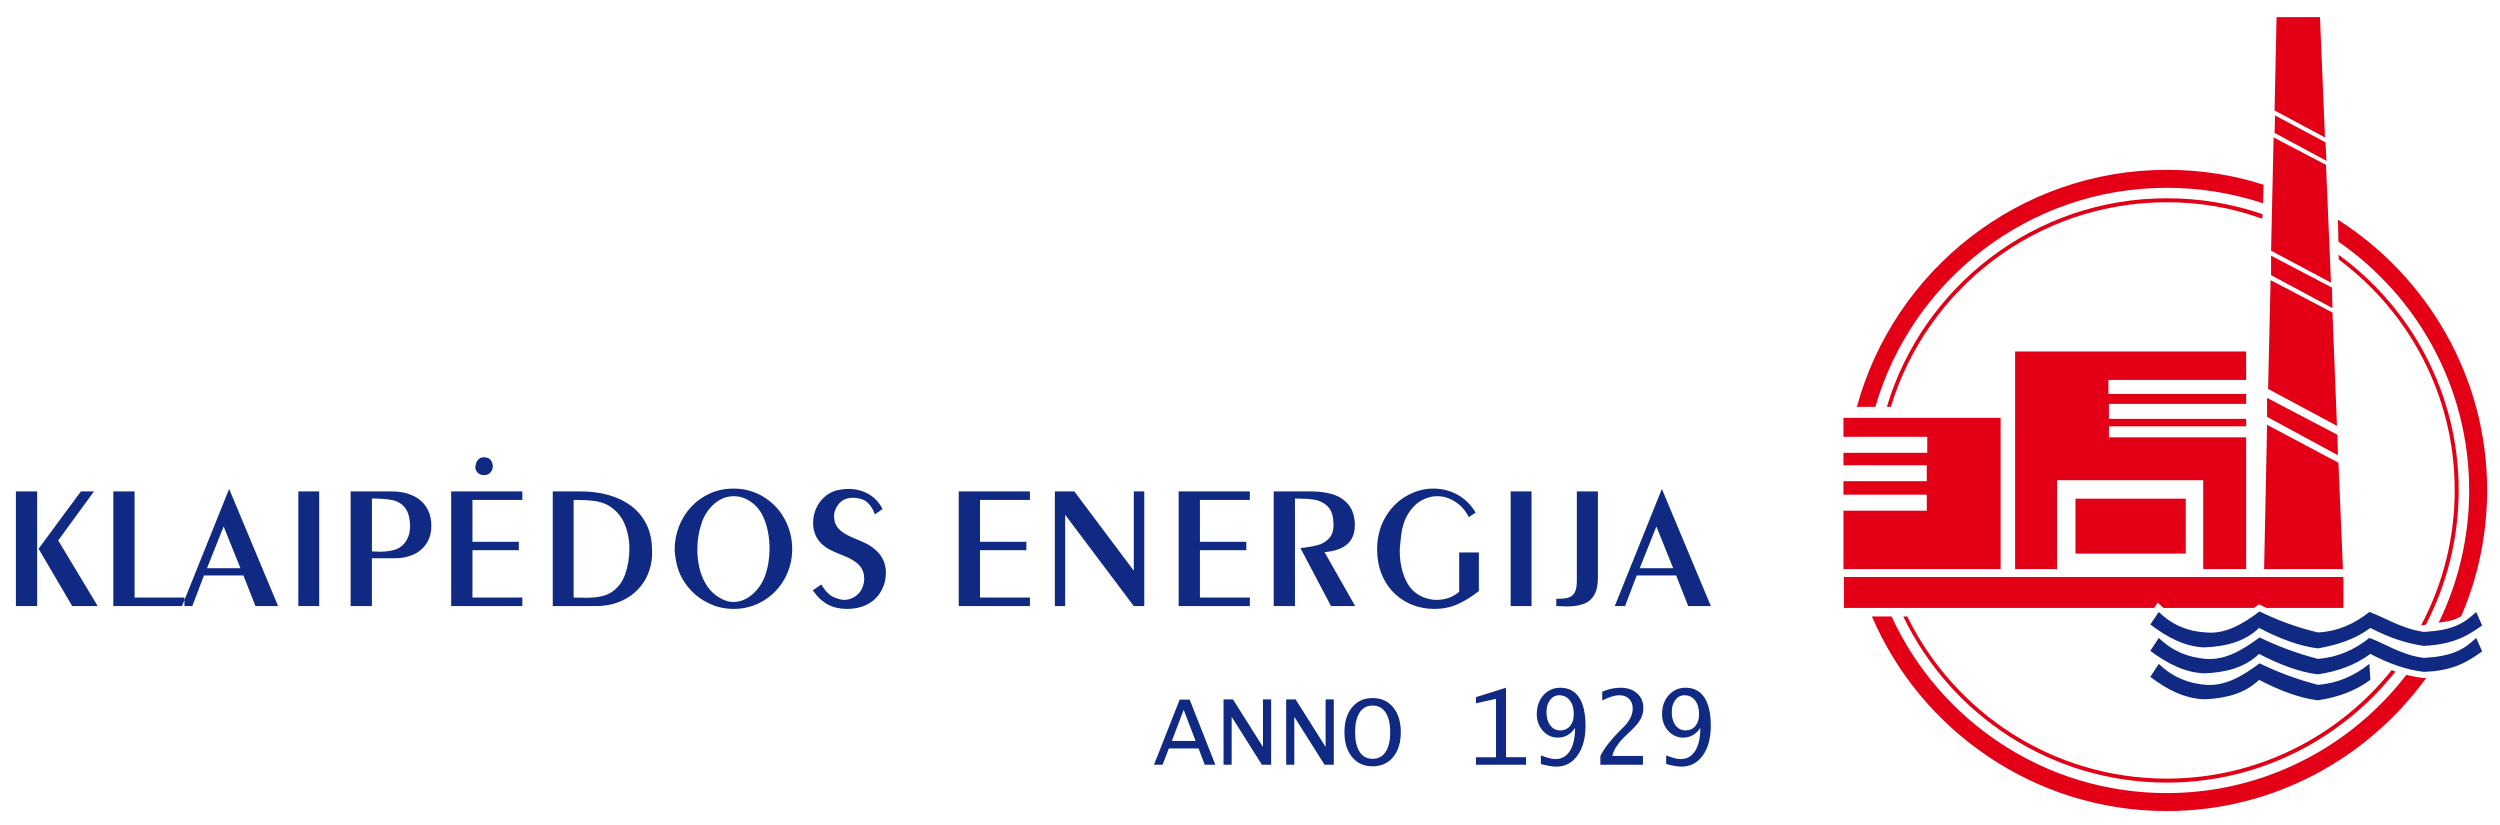 <?xml version="1.0" encoding="UTF-8"?> <svg xmlns="http://www.w3.org/2000/svg" width="288" height="95"><g><title>background</title><rect fill="none" id="canvas_background" height="97" width="290" y="-1" x="-1"></rect></g><g><title>Layer 1</title><path fill="#e73a15" fill-rule="evenodd" d="m149.165,287.893l0,147.198l147.198,0l0,-147.198l-147.198,0z" id="path4"></path><path fill="#f28600" fill-rule="evenodd" d="m303.602,287.893l0,147.198l147.198,0l0,-147.198l-147.198,0z" id="path6"></path><path fill="#102a83" fill-rule="evenodd" d="m407.878,219.826c1.609,1.552 3.391,2.242 5.404,2.414c2.299,0.172 4.253,-1.035 6.208,-2.472c2.242,1.092 4.484,1.897 6.725,2.472c2.243,-0.172 4.197,-1.035 5.921,-2.414c1.782,0.632 3.622,1.954 6.266,2.299c3.22,-0.172 4.599,-0.919 6.036,-2.299l0.69,1.552c-1.552,1.092 -3.162,2.243 -6.726,2.357c-2.012,-0.23 -4.081,-0.978 -6.151,-2.07c-1.782,1.322 -3.794,2.012 -6.037,2.357c-2.069,-0.23 -4.484,-1.15 -6.783,-2.357c-1.552,1.495 -3.622,2.127 -6.266,2.242c-2.184,-0.058 -4.254,-1.092 -6.266,-2.586l0.978,-1.495zm-0.001,2.988c1.609,1.553 3.392,2.243 5.404,2.416c2.299,0.172 4.254,-1.035 6.208,-2.473c2.242,1.092 4.484,1.898 6.727,2.473c2.241,-0.173 4.195,-1.035 5.921,-2.416l0.114,1.841c-1.782,1.322 -3.793,2.012 -6.035,2.357c-2.07,-0.231 -4.485,-1.15 -6.784,-2.357c-1.553,1.494 -3.621,2.126 -6.266,2.241c-2.185,-0.057 -4.253,-1.034 -6.266,-2.587l0.977,-1.495zm0,-5.978c1.609,1.552 3.392,2.242 5.404,2.357c2.299,0.23 4.254,-0.977 6.208,-2.414c2.242,1.092 4.484,1.896 6.727,2.414c2.241,-0.115 4.195,-0.977 5.921,-2.357c1.782,0.632 3.621,1.897 6.265,2.299c3.22,-0.172 4.599,-0.919 6.036,-2.299l0.689,1.552c-1.552,1.092 -3.161,2.184 -6.725,2.357c-2.012,-0.288 -4.081,-0.977 -6.151,-2.07c-1.782,1.322 -3.793,1.954 -6.035,2.357c-2.07,-0.23 -4.485,-1.15 -6.784,-2.357c-1.553,1.495 -3.621,2.127 -6.266,2.242c-2.185,-0.058 -4.253,-1.093 -6.266,-2.645l0.977,-1.437z" id="path8"></path><path fill="#e30016" fill-rule="evenodd" d="m398.278,203.788l12.704,0l0,6.322l-12.704,0l0,-6.322zm23.167,-55.474l5,0l0.575,13.854l-5.806,-3.104l0.23,-10.749zm5.691,17.015l0.575,13.566l-6.899,-3.678l0.288,-13.05l6.036,3.162zm0.748,17.015l0.517,13.05l-7.933,-4.255l0.288,-12.531l7.128,3.736zm0.689,17.304l0.517,12.244l-9.082,0l0.345,-16.614l8.22,4.37zm-8.22,-7.474l8.105,4.254l0.058,2.356l-8.163,-4.426l0,-2.185zm0.459,-16.383l7.013,3.679l0.058,2.357l-7.071,-3.794l0,-2.242zm0.461,-16.154l5.805,3.104l0.115,2.127l-5.978,-3.219l0.058,-2.013zm18.846,58.439c2.249,-4.613 3.514,-9.793 3.514,-15.267c0,-11.842 -5.978,-22.363 -15.061,-28.628l-0.057,-2.53c10.289,6.553 17.188,18.108 17.188,31.157c0,5.143 -1.065,10.045 -2.978,14.504l-0.049,0.032c-0.878,0.516 -1.504,0.567 -2.557,0.731zm-63.024,-0.724c5.51,12.009 17.652,20.35 31.703,20.35c11.221,0 21.223,-5.343 27.599,-13.626l0.326,0.081l0.4,0.088l0.4,0.077l0.401,0.064l0.452,0.058l0.31,-0.016c-6.722,9.283 -17.634,15.344 -29.888,15.344c-15.204,0 -28.328,-9.255 -33.972,-22.42l2.269,0zm61.006,1.01c2.465,-4.642 3.866,-9.935 3.866,-15.553c0,-10.865 -5.231,-20.523 -13.337,-26.558l-0.058,-0.576c8.393,6.094 13.854,16.039 13.854,27.134c0,5.583 -1.369,10.853 -3.785,15.495l-0.463,0.072l-0.078,-0.014zm-59.196,-1.01c5.431,11.084 16.767,18.683 29.893,18.683c10.465,0 19.815,-4.881 25.9,-12.493l0.022,0.008l0.4,0.142l0.025,0.008c-6.17,7.788 -15.697,12.795 -26.347,12.795c-13.358,0 -24.921,-7.826 -30.361,-19.143l0.468,0l0,0.001zm50.242,-4.541l0,3.564l-8.857,0l-0.078,-0.036l-0.797,-0.382l-0.574,0.418l-10.418,0l-0.669,-0.619l-0.42,0.619l-25.668,0l-3.22,0l-0.46,0l-1.323,0l-2.242,0l-1.379,0l-1.437,0l0,-3.564l57.542,0zm-9.369,-41.274c-3.45,-1.266 -7.128,-1.898 -10.98,-1.898c-15.004,0 -27.65,9.945 -31.789,23.569l-0.459,0c4.138,-13.854 17.015,-24.028 32.248,-24.028c3.852,0 7.531,0.632 11.037,1.839l-0.057,0.518zm0.115,-1.782c-3.506,-1.15 -7.243,-1.782 -11.095,-1.782c-15.923,0 -29.375,10.693 -33.571,25.236l-2.127,0c4.253,-15.694 18.683,-27.305 35.698,-27.305c3.852,0 7.645,0.574 11.152,1.724l-0.058,2.127zm-1.955,17.073l-26.615,0l0,25.064l4.829,0l0,-10.232l16.842,0l0,10.232l4.944,0l0,-15.176l-15.808,0l0,-1.265l15.808,0l0,-0.861l-15.808,0l0,-1.725l15.808,0l0,-1.149l-15.865,0l0,-1.609l15.865,0l0,-3.277zm-46.39,18.338l9.6,0l-9.6,0zm9.6,0l0,-1.839l-9.6,0l0,-1.552l9.6,0l0,-1.839l-9.6,0l0,-1.437l9.657,0l0,-1.839l-9.657,0l0,-2.185l18.108,0l0,17.419l-18.108,0l0,-6.726l9.6,0zm-9.6,-1.552l9.255,0l-9.255,0zm9.255,0l0,1.322l0,-1.322zm0,1.322l-9.255,0l9.255,0zm-9.255,0l0,-1.322l0,1.322z" id="path10"></path><path fill="#102a83" fill-rule="evenodd" d="m348.083,211.796l3.853,0l-1.937,-4.809l-1.917,4.809zm-2.878,4.363l5.427,-13.497l5.644,13.497l-2.61,0l-1.387,-3.527l-4.546,0l-1.343,3.527l-1.186,0zm-6.735,-0.836c0.605,0 1.071,-0.047 1.394,-0.142c0.326,-0.095 0.571,-0.293 0.731,-0.592c0.16,-0.299 0.241,-0.754 0.241,-1.366l0,-10.273l2.426,0l0,9.97c0,0.853 -0.15,1.519 -0.452,2.005c-0.299,0.486 -0.71,0.819 -1.231,0.999c-0.516,0.183 -1.145,0.276 -1.883,0.276c-0.122,0 -0.326,-0.007 -0.608,-0.021c-0.282,-0.013 -0.49,-0.02 -0.619,-0.02l0,-0.836zm3.882,1.672l-2.406,0l0,-13.209l2.406,0l0,13.209zm-6.068,-6.178l0,4.445c-0.856,0.676 -1.685,1.186 -2.49,1.536c-0.805,0.35 -1.682,0.523 -2.627,0.523c-0.88,0 -1.702,-0.146 -2.474,-0.438c-0.771,-0.292 -1.451,-0.714 -2.042,-1.264c-0.592,-0.55 -1.06,-1.193 -1.407,-1.93c-0.35,-0.734 -0.564,-1.543 -0.642,-2.42c0,-0.085 -0.007,-0.214 -0.02,-0.39c-0.014,-0.173 -0.021,-0.299 -0.021,-0.367c0,-1.393 0.309,-2.63 0.928,-3.707c0.618,-1.077 1.431,-1.903 2.433,-2.481c1.002,-0.577 2.042,-0.866 3.126,-0.866c0.639,0 1.264,0.102 1.869,0.303c0.605,0.2 1.169,0.51 1.692,0.931c0.523,0.421 0.959,0.935 1.305,1.539l-0.791,0.513c-0.391,-0.774 -0.918,-1.369 -1.581,-1.784c-0.662,-0.418 -1.346,-0.625 -2.049,-0.625c-0.642,0 -1.264,0.173 -1.859,0.516c-0.598,0.347 -1.104,0.86 -1.515,1.543c-0.415,0.68 -0.673,1.495 -0.785,2.444c-0.014,0.163 -0.044,0.441 -0.092,0.836c-0.048,0.397 -0.071,0.71 -0.071,0.941c0,1.234 0.221,2.341 0.662,3.334c0.446,0.989 1.162,1.679 2.151,2.066c0.52,0.177 0.983,0.265 1.383,0.265c1.054,0 1.937,-0.313 2.651,-0.935l0,-4.526l2.266,0zm-23.636,6.178l0,-13.209l4.349,0c0.9,0 1.713,0.109 2.437,0.33c0.727,0.221 1.322,0.602 1.784,1.139c0.462,0.536 0.721,1.257 0.775,2.161l0,0.282c0,1.862 -1.162,2.888 -3.49,3.082l3.534,6.215l-2.783,0l-3.524,-6.684c0.833,-0.088 1.505,-0.204 2.015,-0.346c0.513,-0.139 0.938,-0.398 1.282,-0.771c0.343,-0.37 0.516,-0.894 0.516,-1.567c0,-0.051 -0.007,-0.15 -0.02,-0.299c-0.014,-0.15 -0.021,-0.262 -0.021,-0.333c-0.085,-0.72 -0.34,-1.257 -0.758,-1.607c-0.421,-0.354 -0.904,-0.571 -1.451,-0.656c-0.547,-0.085 -1.223,-0.126 -2.032,-0.126l-0.163,0l0,12.39l-2.45,0zm-10.948,0l0,-13.209l8.2,0l0,0.982l-5.75,0l0,4.825l5.342,0l0,0.961l-5.342,0l0,5.458l5.75,0l0,0.982l-8.2,0zm-14.261,0l0,-13.209l2.246,0l6.848,9.135l0,-9.135l1.206,0l0,13.209l-1.206,0l-7.908,-10.521l0,10.521l-1.186,0zm-11.074,0l0,-13.209l8.2,0l0,0.982l-5.75,0l0,4.825l5.342,0l0,0.961l-5.342,0l0,5.458l5.75,0l0,0.982l-8.2,0zm-15.835,-2.487c0.387,0.652 0.809,1.114 1.264,1.387c0.578,0.255 1.026,0.384 1.345,0.384c0.588,0 1.105,-0.197 1.543,-0.588c0.244,-0.207 0.438,-0.483 0.581,-0.819c0.142,-0.34 0.214,-0.686 0.214,-1.037c0,-0.292 -0.041,-0.557 -0.126,-0.795c-0.153,-0.421 -0.405,-0.768 -0.754,-1.037c-0.347,-0.268 -0.744,-0.496 -1.19,-0.683c-0.448,-0.19 -0.917,-0.384 -1.41,-0.588c-1.604,-0.689 -2.406,-1.794 -2.406,-3.316c0,-0.792 0.207,-1.516 0.618,-2.175c0.412,-0.656 0.969,-1.135 1.669,-1.434c0.54,-0.207 1.149,-0.309 1.832,-0.309c0.523,0 1.037,0.088 1.546,0.265c0.506,0.173 0.965,0.439 1.369,0.789c0.408,0.353 0.727,0.774 0.959,1.271l-0.884,0.612c-0.255,-0.758 -0.659,-1.302 -1.223,-1.635c-0.414,-0.187 -0.846,-0.282 -1.301,-0.282c-0.438,0 -0.819,0.095 -1.142,0.282c-0.316,0.197 -0.567,0.466 -0.754,0.809c-0.187,0.347 -0.282,0.694 -0.282,1.05c0,0.044 0.007,0.112 0.02,0.204c0.014,0.092 0.021,0.16 0.021,0.204c0.061,0.347 0.193,0.642 0.391,0.894c0.2,0.251 0.445,0.465 0.737,0.646c0.292,0.183 0.612,0.346 0.951,0.489c0.343,0.146 0.68,0.285 1.012,0.421c1.822,0.771 2.766,1.92 2.838,3.446l0,0.241c0,0.761 -0.194,1.468 -0.578,2.124c-0.384,0.656 -0.924,1.158 -1.621,1.505c-0.666,0.326 -1.42,0.489 -2.267,0.489c-0.825,0 -1.553,-0.163 -2.178,-0.489c-0.649,-0.333 -1.24,-0.887 -1.774,-1.655l0.979,-0.669zm-8.144,-9.542c-0.591,-0.421 -1.251,-0.632 -1.975,-0.632c-0.513,0 -1.006,0.126 -1.482,0.377c-0.472,0.251 -0.89,0.598 -1.257,1.04c-0.367,0.442 -0.656,0.941 -0.866,1.498c-0.371,1.06 -0.554,2.134 -0.554,3.218c0,0.724 0.078,1.427 0.238,2.114c0.159,0.686 0.411,1.318 0.751,1.889c0.34,0.571 0.764,1.03 1.274,1.376c0.666,0.452 1.298,0.676 1.896,0.676c0.51,0 1.009,-0.132 1.492,-0.397c0.486,-0.266 0.914,-0.629 1.288,-1.091c0.373,-0.459 0.662,-0.972 0.866,-1.533c0.343,-0.969 0.513,-2.019 0.513,-3.154c0,-1.139 -0.18,-2.199 -0.541,-3.184c-0.36,-0.985 -0.907,-1.719 -1.644,-2.198zm-1.975,12.355c-0.996,0 -1.947,-0.217 -2.858,-0.656c-0.914,-0.438 -1.692,-1.05 -2.341,-1.831c-0.649,-0.782 -1.091,-1.658 -1.326,-2.63c-0.163,-0.748 -0.244,-1.325 -0.244,-1.733c0,-0.911 0.163,-1.794 0.492,-2.643c0.33,-0.85 0.799,-1.604 1.407,-2.264c0.608,-0.656 1.329,-1.172 2.165,-1.546c0.836,-0.373 1.736,-0.561 2.705,-0.561c1.261,0 2.41,0.313 3.446,0.942c1.037,0.625 1.852,1.475 2.44,2.545c0.588,1.07 0.884,2.232 0.884,3.487c0,1.237 -0.296,2.382 -0.887,3.439c-0.592,1.057 -1.403,1.896 -2.437,2.518c-1.036,0.622 -2.184,0.934 -3.446,0.934zm-18.41,-12.553l0,11.245c0.163,0 0.418,0.004 0.761,0.011c0.346,0.007 0.595,0.01 0.748,0.01c1.206,0 2.131,-0.197 2.772,-0.588c0.764,-0.469 1.315,-1.165 1.645,-2.09c0.33,-0.925 0.496,-1.91 0.496,-2.963c0,-1.115 -0.207,-2.114 -0.615,-3.004c-0.408,-0.89 -1.06,-1.58 -1.954,-2.069c-0.476,-0.228 -0.982,-0.377 -1.522,-0.445c-0.537,-0.071 -1.166,-0.105 -1.883,-0.105l-0.449,0l0,-0zm-2.406,12.226l0,-13.209l3.242,0c1.142,0 2.206,0.139 3.198,0.418c0.989,0.279 1.859,0.7 2.61,1.261c0.748,0.564 1.332,1.274 1.754,2.131c0.421,0.857 0.632,1.841 0.632,2.956l0,0.816c-0.106,1.139 -0.452,2.134 -1.037,2.987c-0.588,0.85 -1.349,1.505 -2.29,1.957c-0.942,0.456 -1.988,0.683 -3.137,0.683l-4.972,0zm-8.882,-16.23c0.024,-0.238 0.122,-0.449 0.292,-0.636c0.17,-0.19 0.387,-0.282 0.646,-0.282c0.024,0 0.075,0.006 0.16,0.02c0.082,0.013 0.139,0.02 0.17,0.02c0.221,0.055 0.394,0.18 0.52,0.374c0.126,0.194 0.191,0.404 0.191,0.625c0,0.272 -0.092,0.513 -0.275,0.717c-0.18,0.204 -0.425,0.306 -0.724,0.306c-0.32,0 -0.571,-0.095 -0.751,-0.282c-0.18,-0.187 -0.272,-0.408 -0.272,-0.659c0,-0.013 0.007,-0.044 0.024,-0.092c0.014,-0.051 0.02,-0.088 0.02,-0.112zm-2.817,16.23l0,-13.209l8.2,0l0,0.982l-5.75,0l0,4.825l5.342,0l0,0.961l-5.342,0l0,5.458l5.75,0l0,0.982l-8.2,0zm-9.133,-6.304c0.091,0 0.238,0.007 0.431,0.021c0.197,0.014 0.343,0.02 0.445,0.02c0.782,0 1.441,-0.102 1.975,-0.302c0.493,-0.214 0.873,-0.554 1.142,-1.023c0.268,-0.469 0.405,-0.982 0.405,-1.542l0,-0.164c-0.037,-0.934 -0.241,-1.624 -0.618,-2.073c-0.377,-0.445 -0.86,-0.727 -1.444,-0.846c-0.588,-0.119 -1.366,-0.177 -2.334,-0.177l0,6.086zm-2.45,6.304l0,-13.209l4.754,0c0.628,0 1.22,0.082 1.774,0.244c0.551,0.164 1.033,0.405 1.444,0.731c0.411,0.326 0.737,0.741 0.972,1.247c0.234,0.506 0.353,1.081 0.353,1.73c0,0.785 -0.183,1.465 -0.55,2.032c-0.367,0.568 -0.87,0.999 -1.509,1.288c-0.643,0.289 -1.356,0.432 -2.141,0.432l-2.647,0l0,5.505l-2.45,0zm-3.621,0l-2.406,0l0,-13.209l2.406,0l0,13.209zm-12.926,-4.363l3.853,0l-1.937,-4.809l-1.917,4.809zm-2.878,4.363l5.427,-13.497l5.644,13.497l-2.61,0l-1.387,-3.527l-4.546,0l-1.343,3.527l-1.186,0zm0.279,-0.982l0,0.982l-8.193,0l0,-13.209l2.451,0l0,12.227l5.743,0zm-16.803,-5.62l4.873,-6.606l1.509,0l-4.122,5.644l4.551,7.564l-2.936,0l-3.874,-6.602zm-2.613,6.602l0,-13.209l2.45,0l0,13.209l-2.45,0z" id="path12"></path><path fill="#102a83" fill-rule="evenodd" d="m292.122,234.437l2.96,-7.503l1.152,0l2.958,7.503l-1.224,0l-0.707,-1.876l-3.427,0l-0.719,1.876l-0.994,0zm2.058,-2.743l2.737,0l-1.373,-3.585l-1.363,3.585zm5.954,2.743l0,-7.527l1.088,0l3.443,5.457l0.012,0l0,-5.457l0.942,0l0,7.527l-1.064,0l-3.467,-5.499l-0.018,0l0,5.499l-0.936,0zm7.216,0l0,-7.527l1.088,0l3.443,5.457l0.012,0l0,-5.457l0.942,0l0,7.527l-1.064,0l-3.467,-5.499l-0.018,0l0,5.499l-0.936,0zm6.713,-3.755c0,-1.198 0.293,-2.152 0.88,-2.862c0.587,-0.713 1.375,-1.068 2.365,-1.068c0.99,0 1.778,0.355 2.365,1.068c0.587,0.711 0.88,1.665 0.88,2.862c0,1.202 -0.293,2.158 -0.88,2.868c-0.587,0.713 -1.375,1.068 -2.365,1.068c-0.99,0 -1.779,-0.355 -2.365,-1.068c-0.587,-0.711 -0.88,-1.667 -0.88,-2.868zm1.228,0c0,0.982 0.174,1.74 0.523,2.272c0.349,0.533 0.848,0.798 1.495,0.798c0.647,0 1.146,-0.266 1.497,-0.798c0.351,-0.531 0.527,-1.289 0.527,-2.272c0,-0.978 -0.176,-1.735 -0.527,-2.266c-0.351,-0.533 -0.85,-0.798 -1.497,-0.798c-0.647,0 -1.146,0.266 -1.495,0.798c-0.349,0.531 -0.523,1.288 -0.523,2.266zm13.923,3.755l0,-0.866l2.309,0l0,-6.729l-2.309,0.519l0,-0.713l3.461,-1.082l0,8.004l2.309,0l0,0.866l-5.771,0zm7.479,-0.088l0,-0.99c0.725,0.285 1.279,0.427 1.661,0.427c0.723,0 1.281,-0.314 1.679,-0.938c0.397,-0.627 0.597,-1.507 0.597,-2.647c-0.511,0.741 -1.172,1.112 -1.982,1.112c-0.678,0 -1.254,-0.262 -1.723,-0.787c-0.469,-0.525 -0.705,-1.162 -0.705,-1.914c0,-0.884 0.255,-1.613 0.766,-2.186c0.511,-0.573 1.162,-0.86 1.954,-0.86c0.938,0 1.657,0.373 2.152,1.12c0.495,0.747 0.742,1.828 0.742,3.248c0,1.431 -0.307,2.575 -0.922,3.433c-0.613,0.856 -1.429,1.285 -2.447,1.285c-0.457,0 -1.048,-0.102 -1.772,-0.303zm2.106,-7.917c-0.429,0 -0.778,0.182 -1.052,0.543c-0.274,0.363 -0.409,0.831 -0.409,1.403c0,0.631 0.145,1.14 0.439,1.525c0.291,0.385 0.673,0.579 1.146,0.579c0.471,0 0.848,-0.17 1.134,-0.509c0.283,-0.339 0.427,-0.79 0.427,-1.355c0,-0.667 -0.154,-1.198 -0.459,-1.593c-0.305,-0.395 -0.715,-0.593 -1.226,-0.593zm4.747,8.004l0,-1.012c0.475,-0.92 1.186,-1.849 2.128,-2.783l0.521,-0.521c0.717,-0.713 1.076,-1.433 1.076,-2.158c0,-0.463 -0.138,-0.834 -0.413,-1.114c-0.274,-0.278 -0.641,-0.417 -1.102,-0.417c-0.557,0 -1.222,0.204 -1.994,0.609l0,-1.018c0.717,-0.306 1.419,-0.457 2.106,-0.457c0.791,0 1.427,0.216 1.908,0.647c0.481,0.431 0.723,0.998 0.723,1.705c0,0.455 -0.112,0.884 -0.334,1.286c-0.222,0.401 -0.599,0.85 -1.128,1.345l-0.491,0.461c-0.904,0.843 -1.449,1.647 -1.631,2.416l3.537,0l0,1.012l-4.906,0zm7.579,-0.088l0,-0.99c0.725,0.285 1.279,0.427 1.661,0.427c0.723,0 1.281,-0.314 1.679,-0.938c0.397,-0.627 0.597,-1.507 0.597,-2.647c-0.511,0.741 -1.172,1.112 -1.982,1.112c-0.678,0 -1.254,-0.262 -1.722,-0.787c-0.469,-0.525 -0.705,-1.162 -0.705,-1.914c0,-0.884 0.256,-1.613 0.766,-2.186c0.511,-0.573 1.162,-0.86 1.954,-0.86c0.938,0 1.657,0.373 2.152,1.12c0.495,0.747 0.743,1.828 0.743,3.248c0,1.431 -0.307,2.575 -0.922,3.433c-0.613,0.856 -1.429,1.285 -2.447,1.285c-0.457,0 -1.048,-0.102 -1.772,-0.303zm2.106,-7.917c-0.429,0 -0.779,0.182 -1.052,0.543c-0.274,0.363 -0.409,0.831 -0.409,1.403c0,0.631 0.146,1.14 0.439,1.525c0.291,0.385 0.673,0.579 1.146,0.579c0.471,0 0.848,-0.17 1.134,-0.509c0.283,-0.339 0.427,-0.79 0.427,-1.355c0,-0.667 -0.154,-1.198 -0.459,-1.593c-0.305,-0.395 -0.715,-0.593 -1.226,-0.593z" id="path14"></path><path fill="#102a83" fill-rule="evenodd" d="m248.694,73.488c1.609,1.552 3.391,2.242 5.404,2.414c2.299,0.172 4.253,-1.035 6.208,-2.472c2.242,1.092 4.484,1.897 6.725,2.472c2.243,-0.172 4.197,-1.035 5.921,-2.414c1.782,0.632 3.622,1.954 6.266,2.299c3.22,-0.172 4.599,-0.919 6.036,-2.299l0.69,1.552c-1.552,1.092 -3.162,2.243 -6.726,2.357c-2.012,-0.23 -4.081,-0.978 -6.151,-2.07c-1.782,1.322 -3.794,2.012 -6.037,2.357c-2.069,-0.23 -4.484,-1.15 -6.783,-2.357c-1.552,1.495 -3.622,2.127 -6.266,2.242c-2.184,-0.058 -4.254,-1.092 -6.266,-2.586l0.978,-1.495zm-0.001,2.988c1.609,1.553 3.392,2.242 5.404,2.416c2.299,0.172 4.254,-1.035 6.208,-2.473c2.242,1.092 4.484,1.898 6.727,2.473c2.241,-0.173 4.195,-1.035 5.921,-2.416l0.114,1.841c-1.782,1.322 -3.793,2.012 -6.035,2.357c-2.07,-0.231 -4.485,-1.15 -6.784,-2.357c-1.553,1.494 -3.621,2.126 -6.266,2.241c-2.185,-0.057 -4.253,-1.034 -6.266,-2.587l0.977,-1.495zm0,-5.978c1.609,1.552 3.392,2.242 5.404,2.357c2.299,0.23 4.254,-0.977 6.208,-2.414c2.242,1.092 4.484,1.896 6.727,2.414c2.241,-0.115 4.195,-0.977 5.921,-2.357c1.782,0.632 3.621,1.897 6.265,2.299c3.22,-0.172 4.599,-0.919 6.036,-2.299l0.689,1.552c-1.552,1.092 -3.161,2.184 -6.725,2.357c-2.012,-0.288 -4.081,-0.977 -6.151,-2.07c-1.782,1.322 -3.793,1.954 -6.035,2.357c-2.07,-0.23 -4.485,-1.15 -6.784,-2.357c-1.553,1.495 -3.621,2.127 -6.266,2.242c-2.185,-0.058 -4.253,-1.093 -6.266,-2.645l0.977,-1.437z" id="path16"></path><path fill="#e30016" fill-rule="evenodd" d="m239.094,57.45l12.704,0l0,6.322l-12.704,0l0,-6.322zm23.167,-55.474l5,0l0.575,13.854l-5.806,-3.104l0.23,-10.749zm5.691,17.015l0.575,13.566l-6.899,-3.678l0.288,-13.05l6.036,3.162zm0.748,17.015l0.517,13.05l-7.933,-4.255l0.288,-12.531l7.128,3.736zm0.689,17.304l0.517,12.244l-9.082,0l0.345,-16.614l8.22,4.37zm-8.22,-7.474l8.105,4.254l0.058,2.356l-8.163,-4.426l0,-2.185zm0.459,-16.383l7.013,3.679l0.058,2.357l-7.071,-3.794l0,-2.242zm0.461,-16.154l5.805,3.104l0.115,2.127l-5.978,-3.219l0.058,-2.013zm18.846,58.439c2.249,-4.613 3.514,-9.793 3.514,-15.267c0,-11.842 -5.978,-22.363 -15.061,-28.628l-0.057,-2.53c10.289,6.553 17.188,18.108 17.188,31.157c0,5.143 -1.065,10.045 -2.978,14.504l-0.049,0.032c-0.878,0.516 -1.504,0.567 -2.557,0.731zm-63.024,-0.724c5.51,12.009 17.652,20.35 31.703,20.35c11.221,0 21.223,-5.343 27.599,-13.626l0.326,0.081l0.4,0.088l0.4,0.077l0.401,0.064l0.452,0.058l0.31,-0.016c-6.722,9.283 -17.634,15.344 -29.888,15.344c-15.204,0 -28.328,-9.255 -33.972,-22.42l2.269,0zm61.006,1.01c2.465,-4.642 3.866,-9.935 3.866,-15.553c0,-10.865 -5.231,-20.523 -13.337,-26.558l-0.058,-0.576c8.393,6.094 13.854,16.039 13.854,27.134c0,5.583 -1.369,10.853 -3.785,15.495l-0.463,0.072l-0.078,-0.014zm-59.196,-1.01c5.431,11.084 16.767,18.683 29.893,18.683c10.465,0 19.815,-4.881 25.9,-12.493l0.022,0.008l0.4,0.142l0.025,0.008c-6.17,7.788 -15.697,12.795 -26.347,12.795c-13.358,0 -24.921,-7.826 -30.361,-19.143l0.468,0l0,0.001zm50.242,-4.541l0,3.564l-8.857,0l-0.078,-0.036l-0.797,-0.382l-0.574,0.418l-10.418,0l-0.669,-0.619l-0.42,0.619l-25.668,0l-3.22,0l-0.46,0l-1.323,0l-2.242,0l-1.379,0l-1.437,0l0,-3.564l57.542,0zm-9.369,-41.274c-3.45,-1.266 -7.128,-1.898 -10.98,-1.898c-15.004,0 -27.65,9.945 -31.789,23.569l-0.459,0c4.138,-13.854 17.015,-24.028 32.248,-24.028c3.852,0 7.531,0.632 11.037,1.839l-0.057,0.518zm0.115,-1.782c-3.506,-1.15 -7.243,-1.782 -11.095,-1.782c-15.923,0 -29.375,10.693 -33.571,25.236l-2.127,0c4.253,-15.694 18.683,-27.305 35.698,-27.305c3.852,0 7.645,0.574 11.152,1.724l-0.058,2.127zm-1.955,17.073l-26.615,0l0,25.064l4.829,0l0,-10.232l16.842,0l0,10.232l4.944,0l0,-15.176l-15.808,0l0,-1.265l15.808,0l0,-0.861l-15.808,0l0,-1.725l15.808,0l0,-1.149l-15.865,0l0,-1.609l15.865,0l0,-3.277zm-46.39,18.338l9.6,0l-9.6,0zm9.6,0l0,-1.839l-9.6,0l0,-1.552l9.6,0l0,-1.839l-9.6,0l0,-1.437l9.657,0l0,-1.839l-9.657,0l0,-2.185l18.108,0l0,17.419l-18.108,0l0,-6.726l9.6,0zm-9.6,-1.552l9.255,0l-9.255,0zm9.255,0l0,1.322l0,-1.322zm0,1.322l-9.255,0l9.255,0zm-9.255,0l0,-1.322l0,1.322z" id="path18"></path><path fill="#102a83" fill-rule="evenodd" d="m188.899,65.458l3.853,0l-1.937,-4.809l-1.917,4.809zm-2.878,4.363l5.427,-13.497l5.644,13.497l-2.61,0l-1.387,-3.527l-4.546,0l-1.343,3.527l-1.186,0zm-6.735,-0.836c0.605,0 1.071,-0.047 1.394,-0.142c0.326,-0.095 0.571,-0.293 0.731,-0.592c0.16,-0.299 0.241,-0.754 0.241,-1.366l0,-10.273l2.426,0l0,9.97c0,0.853 -0.15,1.519 -0.452,2.005c-0.299,0.486 -0.71,0.819 -1.231,0.999c-0.516,0.183 -1.145,0.276 -1.883,0.276c-0.122,0 -0.326,-0.007 -0.608,-0.021c-0.282,-0.013 -0.49,-0.02 -0.619,-0.02l0,-0.836zm-2.853,0.836l-2.406,0l0,-13.209l2.406,0l0,13.209zm-6.068,-6.178l0,4.445c-0.856,0.676 -1.685,1.186 -2.49,1.536c-0.805,0.35 -1.682,0.523 -2.627,0.523c-0.88,0 -1.702,-0.146 -2.474,-0.438c-0.771,-0.292 -1.451,-0.714 -2.042,-1.264c-0.592,-0.55 -1.06,-1.193 -1.407,-1.93c-0.35,-0.734 -0.564,-1.543 -0.642,-2.42c0,-0.085 -0.007,-0.214 -0.02,-0.39c-0.014,-0.173 -0.021,-0.299 -0.021,-0.367c0,-1.393 0.309,-2.63 0.928,-3.707c0.618,-1.077 1.431,-1.903 2.433,-2.481c1.002,-0.577 2.042,-0.866 3.126,-0.866c0.639,0 1.264,0.102 1.869,0.303c0.605,0.2 1.169,0.51 1.692,0.931c0.523,0.421 0.959,0.935 1.305,1.539l-0.791,0.513c-0.391,-0.774 -0.918,-1.369 -1.581,-1.784c-0.662,-0.418 -1.346,-0.625 -2.049,-0.625c-0.642,0 -1.264,0.173 -1.859,0.516c-0.598,0.347 -1.104,0.86 -1.515,1.543c-0.415,0.68 -0.673,1.495 -0.785,2.444c-0.014,0.163 -0.044,0.441 -0.092,0.836c-0.048,0.397 -0.071,0.71 -0.071,0.941c0,1.234 0.221,2.341 0.662,3.334c0.446,0.989 1.162,1.679 2.151,2.066c0.52,0.177 0.983,0.265 1.383,0.265c1.054,0 1.937,-0.313 2.651,-0.935l0,-4.526l2.266,0zm-23.636,6.178l0,-13.209l4.349,0c0.9,0 1.713,0.109 2.437,0.33c0.727,0.221 1.322,0.602 1.784,1.139c0.462,0.536 0.721,1.257 0.775,2.161l0,0.282c0,1.862 -1.162,2.888 -3.49,3.082l3.534,6.215l-2.783,0l-3.524,-6.684c0.833,-0.088 1.505,-0.204 2.015,-0.346c0.513,-0.139 0.938,-0.398 1.282,-0.771c0.343,-0.37 0.516,-0.894 0.516,-1.567c0,-0.051 -0.007,-0.15 -0.02,-0.299c-0.014,-0.15 -0.021,-0.262 -0.021,-0.333c-0.085,-0.72 -0.34,-1.257 -0.758,-1.607c-0.421,-0.354 -0.904,-0.571 -1.451,-0.656c-0.547,-0.085 -1.223,-0.126 -2.032,-0.126l-0.163,0l0,12.39l-2.45,0zm-10.948,0l0,-13.209l8.2,0l0,0.982l-5.75,0l0,4.825l5.342,0l0,0.961l-5.342,0l0,5.458l5.75,0l0,0.982l-8.2,0zm-14.261,0l0,-13.209l2.246,0l6.848,9.135l0,-9.135l1.206,0l0,13.209l-1.206,0l-7.908,-10.521l0,10.521l-1.186,0zm-11.074,0l0,-13.209l8.2,0l0,0.982l-5.75,0l0,4.825l5.342,0l0,0.961l-5.342,0l0,5.458l5.75,0l0,0.982l-8.2,0zm-15.835,-2.487c0.387,0.652 0.809,1.114 1.264,1.387c0.578,0.255 1.026,0.384 1.345,0.384c0.588,0 1.105,-0.197 1.543,-0.588c0.244,-0.207 0.438,-0.483 0.581,-0.819c0.142,-0.34 0.214,-0.686 0.214,-1.037c0,-0.292 -0.041,-0.557 -0.126,-0.795c-0.153,-0.421 -0.405,-0.768 -0.754,-1.037c-0.347,-0.268 -0.744,-0.496 -1.19,-0.683c-0.448,-0.19 -0.917,-0.384 -1.41,-0.588c-1.604,-0.689 -2.406,-1.794 -2.406,-3.316c0,-0.792 0.207,-1.516 0.618,-2.175c0.412,-0.656 0.969,-1.135 1.669,-1.434c0.54,-0.207 1.149,-0.309 1.832,-0.309c0.523,0 1.037,0.088 1.546,0.265c0.506,0.173 0.965,0.439 1.369,0.789c0.408,0.353 0.727,0.774 0.959,1.271l-0.884,0.612c-0.255,-0.758 -0.659,-1.302 -1.223,-1.635c-0.414,-0.187 -0.846,-0.282 -1.301,-0.282c-0.438,0 -0.819,0.095 -1.142,0.282c-0.316,0.197 -0.567,0.466 -0.754,0.809c-0.187,0.347 -0.282,0.694 -0.282,1.05c0,0.044 0.007,0.112 0.02,0.204c0.014,0.092 0.021,0.16 0.021,0.204c0.061,0.347 0.193,0.642 0.391,0.894c0.2,0.251 0.445,0.465 0.737,0.646c0.292,0.183 0.612,0.346 0.951,0.489c0.343,0.146 0.68,0.285 1.012,0.421c1.822,0.771 2.766,1.92 2.838,3.446l0,0.241c0,0.761 -0.194,1.468 -0.578,2.124c-0.384,0.656 -0.924,1.158 -1.621,1.505c-0.666,0.326 -1.42,0.489 -2.267,0.489c-0.825,0 -1.553,-0.163 -2.178,-0.489c-0.649,-0.333 -1.24,-0.887 -1.774,-1.655l0.979,-0.669zm-8.144,-9.542c-0.591,-0.421 -1.251,-0.632 -1.975,-0.632c-0.513,0 -1.006,0.126 -1.482,0.377c-0.472,0.251 -0.89,0.598 -1.257,1.04c-0.367,0.442 -0.656,0.941 -0.866,1.498c-0.371,1.06 -0.554,2.134 -0.554,3.218c0,0.724 0.078,1.427 0.238,2.114c0.159,0.686 0.411,1.318 0.751,1.889c0.34,0.571 0.764,1.03 1.274,1.376c0.666,0.452 1.298,0.676 1.896,0.676c0.51,0 1.009,-0.132 1.492,-0.397c0.486,-0.266 0.914,-0.629 1.288,-1.091c0.373,-0.459 0.662,-0.972 0.866,-1.533c0.343,-0.969 0.513,-2.019 0.513,-3.154c0,-1.139 -0.18,-2.199 -0.541,-3.184c-0.36,-0.985 -0.907,-1.719 -1.644,-2.198zm-1.975,12.355c-0.996,0 -1.947,-0.217 -2.858,-0.656c-0.914,-0.438 -1.692,-1.05 -2.341,-1.831c-0.649,-0.782 -1.091,-1.658 -1.326,-2.63c-0.163,-0.748 -0.244,-1.325 -0.244,-1.733c0,-0.911 0.163,-1.794 0.492,-2.643c0.33,-0.85 0.799,-1.604 1.407,-2.264c0.608,-0.656 1.329,-1.172 2.165,-1.546c0.836,-0.373 1.736,-0.561 2.705,-0.561c1.261,0 2.41,0.313 3.446,0.942c1.037,0.625 1.852,1.475 2.44,2.545c0.588,1.07 0.884,2.232 0.884,3.487c0,1.237 -0.296,2.382 -0.887,3.439c-0.592,1.057 -1.403,1.896 -2.437,2.518c-1.036,0.622 -2.184,0.934 -3.446,0.934zm-18.41,-12.553l0,11.245c0.163,0 0.418,0.004 0.761,0.011c0.346,0.007 0.595,0.01 0.748,0.01c1.206,0 2.131,-0.197 2.772,-0.588c0.764,-0.469 1.315,-1.165 1.645,-2.09c0.33,-0.925 0.496,-1.91 0.496,-2.963c0,-1.115 -0.207,-2.114 -0.615,-3.004c-0.408,-0.89 -1.06,-1.58 -1.954,-2.069c-0.476,-0.228 -0.982,-0.377 -1.522,-0.445c-0.537,-0.071 -1.166,-0.105 -1.883,-0.105l-0.449,0l0,-0zm-2.406,12.226l0,-13.209l3.242,0c1.142,0 2.206,0.139 3.198,0.418c0.989,0.279 1.859,0.7 2.61,1.261c0.748,0.564 1.332,1.274 1.754,2.131c0.421,0.857 0.632,1.841 0.632,2.956l0,0.816c-0.106,1.139 -0.452,2.134 -1.037,2.987c-0.588,0.85 -1.349,1.505 -2.29,1.957c-0.942,0.456 -1.988,0.683 -3.137,0.683l-4.972,0zm-8.882,-16.23c0.024,-0.238 0.122,-0.449 0.292,-0.636c0.17,-0.19 0.387,-0.282 0.646,-0.282c0.024,0 0.075,0.006 0.16,0.02c0.082,0.013 0.139,0.02 0.17,0.02c0.221,0.055 0.394,0.18 0.52,0.374c0.126,0.194 0.191,0.404 0.191,0.625c0,0.272 -0.092,0.513 -0.275,0.717c-0.18,0.204 -0.425,0.306 -0.724,0.306c-0.32,0 -0.571,-0.095 -0.751,-0.282c-0.18,-0.187 -0.272,-0.408 -0.272,-0.659c0,-0.013 0.007,-0.044 0.024,-0.092c0.014,-0.051 0.02,-0.088 0.02,-0.112zm-2.817,16.23l0,-13.209l8.2,0l0,0.982l-5.75,0l0,4.825l5.342,0l0,0.961l-5.342,0l0,5.458l5.75,0l0,0.982l-8.2,0zm-9.133,-6.304c0.091,0 0.238,0.007 0.431,0.021c0.197,0.014 0.343,0.02 0.445,0.02c0.782,0 1.441,-0.102 1.975,-0.302c0.493,-0.214 0.873,-0.554 1.142,-1.023c0.268,-0.469 0.405,-0.982 0.405,-1.542l0,-0.164c-0.037,-0.934 -0.241,-1.624 -0.618,-2.073c-0.377,-0.445 -0.86,-0.727 -1.444,-0.846c-0.588,-0.119 -1.366,-0.177 -2.334,-0.177l0,6.086zm-2.45,6.304l0,-13.209l4.754,0c0.628,0 1.22,0.082 1.774,0.244c0.551,0.164 1.033,0.405 1.444,0.731c0.411,0.326 0.737,0.741 0.972,1.247c0.234,0.506 0.353,1.081 0.353,1.73c0,0.785 -0.183,1.465 -0.55,2.032c-0.367,0.568 -0.87,0.999 -1.509,1.288c-0.643,0.289 -1.356,0.432 -2.141,0.432l-2.647,0l0,5.505l-2.45,0zm-3.621,0l-2.406,0l0,-13.209l2.406,0l0,13.209zm-12.926,-4.363l3.853,0l-1.937,-4.809l-1.917,4.809zm-2.878,4.363l5.427,-13.497l5.644,13.497l-2.61,0l-1.387,-3.527l-4.546,0l-1.343,3.527l-1.186,0zm0.279,-0.982l0,0.982l-8.193,0l0,-13.209l2.451,0l0,12.227l5.743,0zm-16.803,-5.62l4.873,-6.606l1.509,0l-4.122,5.644l4.551,7.564l-2.936,0l-3.874,-6.602zm-2.613,6.602l0,-13.209l2.45,0l0,13.209l-2.45,0z" id="path20"></path><path fill="#102a83" fill-rule="evenodd" d="m132.939,88.099l2.96,-7.503l1.152,0l2.958,7.503l-1.224,0l-0.707,-1.876l-3.427,0l-0.719,1.876l-0.994,0zm2.058,-2.743l2.737,0l-1.373,-3.585l-1.363,3.585zm5.954,2.743l0,-7.527l1.088,0l3.443,5.457l0.012,0l0,-5.457l0.942,0l0,7.527l-1.064,0l-3.467,-5.499l-0.018,0l0,5.499l-0.936,0zm7.216,0l0,-7.527l1.088,0l3.443,5.457l0.012,0l0,-5.457l0.942,0l0,7.527l-1.064,0l-3.467,-5.499l-0.018,0l0,5.499l-0.936,0zm6.713,-3.755c0,-1.198 0.293,-2.152 0.88,-2.862c0.587,-0.713 1.375,-1.068 2.365,-1.068c0.99,0 1.778,0.355 2.365,1.068c0.587,0.711 0.88,1.665 0.88,2.862c0,1.202 -0.293,2.158 -0.88,2.868c-0.587,0.713 -1.375,1.068 -2.365,1.068c-0.99,0 -1.779,-0.355 -2.365,-1.068c-0.587,-0.711 -0.88,-1.667 -0.88,-2.868zm1.228,0c0,0.982 0.174,1.74 0.523,2.272c0.349,0.533 0.848,0.798 1.495,0.798c0.647,0 1.146,-0.266 1.497,-0.798c0.351,-0.531 0.527,-1.289 0.527,-2.272c0,-0.978 -0.176,-1.735 -0.527,-2.266c-0.351,-0.533 -0.85,-0.798 -1.497,-0.798c-0.647,0 -1.146,0.266 -1.495,0.798c-0.349,0.531 -0.523,1.288 -0.523,2.266zm13.923,3.755l0,-0.866l2.309,0l0,-6.729l-2.309,0.519l0,-0.713l3.461,-1.082l0,8.004l2.309,0l0,0.866l-5.771,0zm7.479,-0.088l0,-0.99c0.725,0.285 1.279,0.427 1.661,0.427c0.723,0 1.281,-0.314 1.679,-0.938c0.397,-0.627 0.597,-1.507 0.597,-2.647c-0.511,0.741 -1.172,1.112 -1.982,1.112c-0.678,0 -1.254,-0.262 -1.723,-0.787c-0.469,-0.525 -0.705,-1.162 -0.705,-1.914c0,-0.884 0.255,-1.613 0.766,-2.186c0.511,-0.573 1.162,-0.86 1.954,-0.86c0.938,0 1.657,0.373 2.152,1.12c0.495,0.747 0.742,1.828 0.742,3.248c0,1.431 -0.307,2.575 -0.922,3.433c-0.613,0.856 -1.429,1.285 -2.447,1.285c-0.457,0 -1.048,-0.102 -1.772,-0.303zm2.106,-7.917c-0.429,0 -0.778,0.182 -1.052,0.543c-0.274,0.363 -0.409,0.831 -0.409,1.403c0,0.631 0.145,1.14 0.439,1.525c0.291,0.385 0.673,0.579 1.146,0.579c0.471,0 0.848,-0.17 1.134,-0.509c0.283,-0.339 0.427,-0.79 0.427,-1.355c0,-0.667 -0.154,-1.198 -0.459,-1.593c-0.305,-0.395 -0.715,-0.593 -1.226,-0.593zm4.747,8.004l0,-1.012c0.475,-0.92 1.186,-1.849 2.128,-2.783l0.521,-0.521c0.717,-0.713 1.076,-1.433 1.076,-2.158c0,-0.463 -0.138,-0.834 -0.413,-1.114c-0.274,-0.278 -0.641,-0.417 -1.102,-0.417c-0.557,0 -1.222,0.204 -1.994,0.609l0,-1.018c0.717,-0.306 1.419,-0.457 2.106,-0.457c0.791,0 1.427,0.216 1.908,0.647c0.481,0.431 0.723,0.998 0.723,1.705c0,0.455 -0.112,0.884 -0.334,1.286c-0.222,0.401 -0.599,0.85 -1.128,1.345l-0.491,0.461c-0.904,0.843 -1.449,1.647 -1.631,2.416l3.537,0l0,1.012l-4.906,0zm7.579,-0.088l0,-0.99c0.725,0.285 1.279,0.427 1.661,0.427c0.723,0 1.281,-0.314 1.679,-0.938c0.397,-0.627 0.597,-1.507 0.597,-2.647c-0.511,0.741 -1.172,1.112 -1.982,1.112c-0.678,0 -1.254,-0.262 -1.722,-0.787c-0.469,-0.525 -0.705,-1.162 -0.705,-1.914c0,-0.884 0.256,-1.613 0.766,-2.186c0.511,-0.573 1.162,-0.86 1.954,-0.86c0.938,0 1.657,0.373 2.152,1.12c0.495,0.747 0.743,1.828 0.743,3.248c0,1.431 -0.307,2.575 -0.922,3.433c-0.613,0.856 -1.429,1.285 -2.447,1.285c-0.457,0 -1.048,-0.102 -1.772,-0.303zm2.106,-7.917c-0.429,0 -0.779,0.182 -1.052,0.543c-0.274,0.363 -0.409,0.831 -0.409,1.403c0,0.631 0.146,1.14 0.439,1.525c0.291,0.385 0.673,0.579 1.146,0.579c0.471,0 0.848,-0.17 1.134,-0.509c0.283,-0.339 0.427,-0.79 0.427,-1.355c0,-0.667 -0.154,-1.198 -0.459,-1.593c-0.305,-0.395 -0.715,-0.593 -1.226,-0.593z" id="path22"></path><path fill="#e30016" fill-rule="evenodd" d="m149.165,442.387l0,147.198l147.198,0l0,-147.198l-147.198,0z" id="path24"></path><path fill="#102a83" fill-rule="evenodd" d="m303.602,442.387l0,147.198l147.198,0l0,-147.198l-147.198,0z" id="path26"></path><path fill="#1b1918" fill-rule="evenodd" d="m303.602,596.544l0,147.198l147.198,0l0,-147.198l-147.198,0z" id="path28"></path></g></svg> 